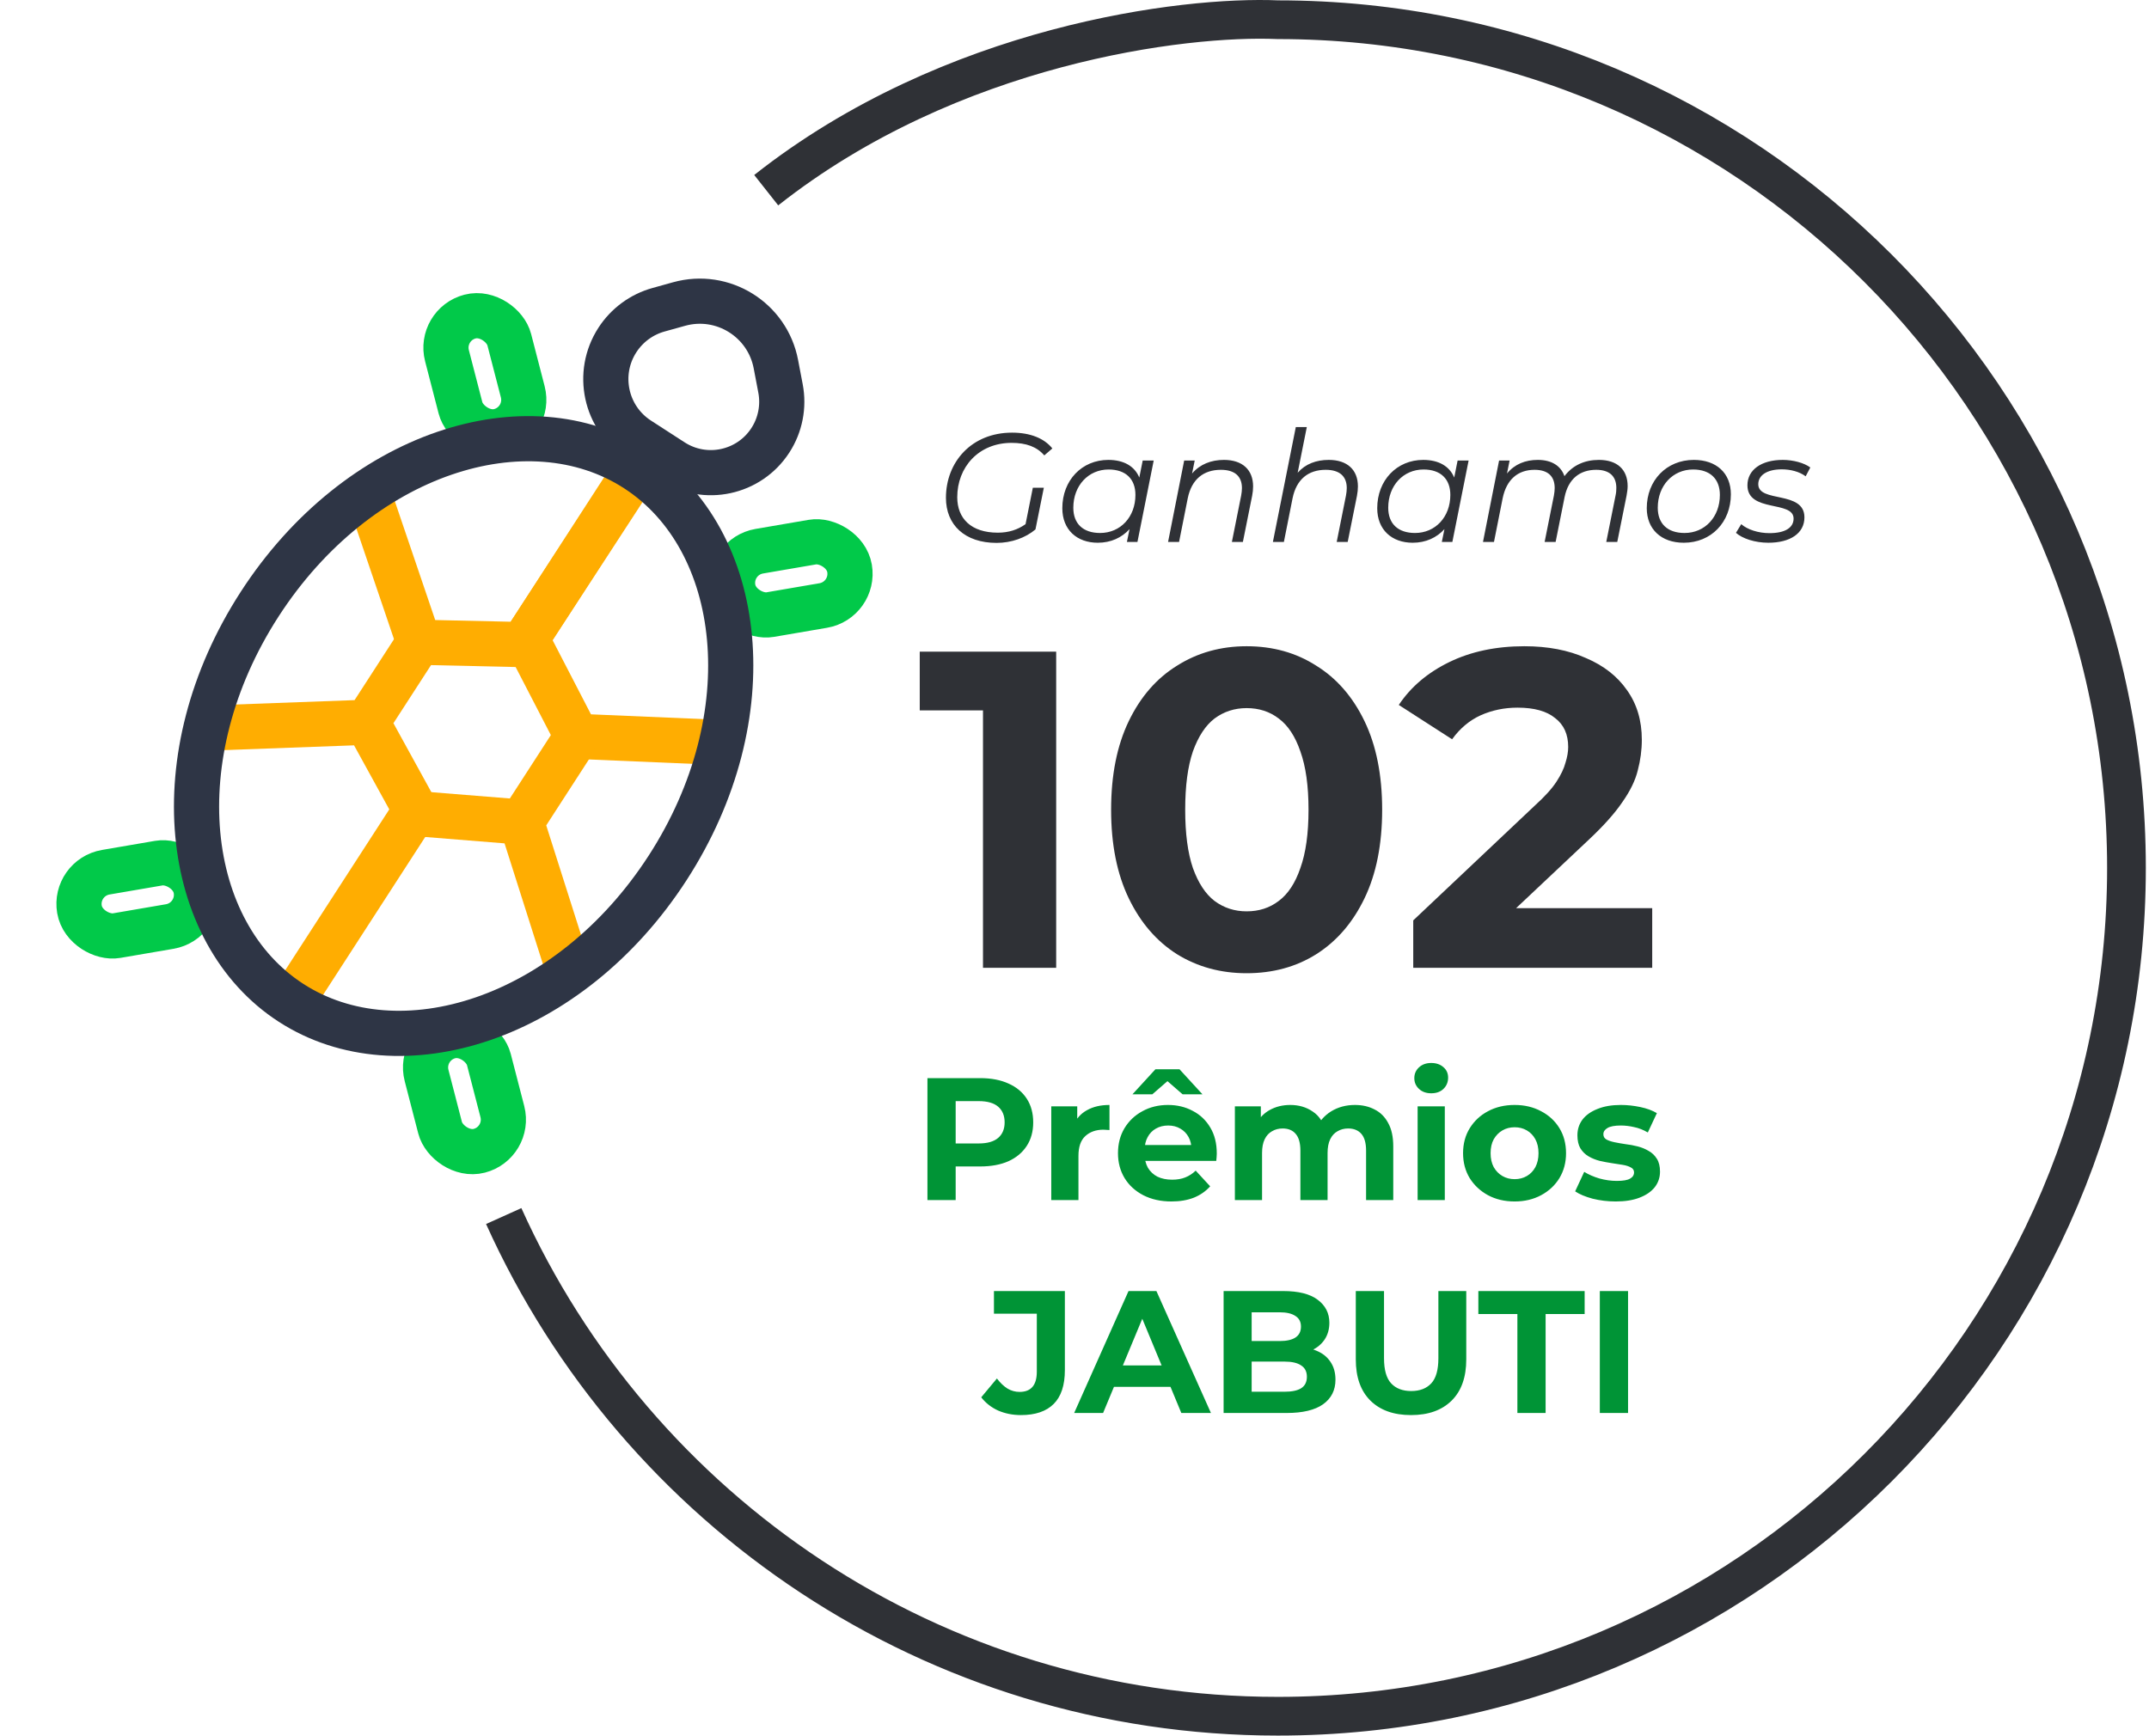 <svg xmlns="http://www.w3.org/2000/svg" width="333" height="269" viewBox="0 0 333 269" fill="none"><path d="M152.321 150V105.2L157.221 110.1H142.521V101H163.661V150H152.321ZM193.173 150.84C189.16 150.84 185.567 149.86 182.393 147.9C179.22 145.893 176.723 143 174.903 139.22C173.083 135.44 172.173 130.867 172.173 125.5C172.173 120.133 173.083 115.56 174.903 111.78C176.723 108 179.22 105.13 182.393 103.17C185.567 101.163 189.16 100.16 193.173 100.16C197.233 100.16 200.827 101.163 203.953 103.17C207.127 105.13 209.623 108 211.443 111.78C213.263 115.56 214.173 120.133 214.173 125.5C214.173 130.867 213.263 135.44 211.443 139.22C209.623 143 207.127 145.893 203.953 147.9C200.827 149.86 197.233 150.84 193.173 150.84ZM193.173 141.25C195.087 141.25 196.743 140.713 198.143 139.64C199.59 138.567 200.71 136.863 201.503 134.53C202.343 132.197 202.763 129.187 202.763 125.5C202.763 121.813 202.343 118.803 201.503 116.47C200.71 114.137 199.59 112.433 198.143 111.36C196.743 110.287 195.087 109.75 193.173 109.75C191.307 109.75 189.65 110.287 188.203 111.36C186.803 112.433 185.683 114.137 184.843 116.47C184.05 118.803 183.653 121.813 183.653 125.5C183.653 129.187 184.05 132.197 184.843 134.53C185.683 136.863 186.803 138.567 188.203 139.64C189.65 140.713 191.307 141.25 193.173 141.25ZM218.99 150V142.65L237.89 124.8C239.383 123.447 240.48 122.233 241.18 121.16C241.88 120.087 242.346 119.107 242.58 118.22C242.86 117.333 243 116.517 243 115.77C243 113.81 242.323 112.317 240.97 111.29C239.663 110.217 237.726 109.68 235.16 109.68C233.106 109.68 231.193 110.077 229.42 110.87C227.693 111.663 226.223 112.9 225.01 114.58L216.75 109.26C218.616 106.46 221.23 104.243 224.59 102.61C227.95 100.977 231.823 100.16 236.21 100.16C239.85 100.16 243.023 100.767 245.73 101.98C248.483 103.147 250.606 104.803 252.1 106.95C253.64 109.097 254.41 111.663 254.41 114.65C254.41 116.237 254.2 117.823 253.78 119.41C253.406 120.95 252.613 122.583 251.4 124.31C250.233 126.037 248.506 127.973 246.22 130.12L230.54 144.89L228.37 140.76H256.02V150H218.99Z" fill="#2F3136"></path><path d="M143.712 186V167.1H151.893C153.585 167.1 155.043 167.379 156.267 167.937C157.491 168.477 158.436 169.26 159.102 170.286C159.768 171.312 160.101 172.536 160.101 173.958C160.101 175.362 159.768 176.577 159.102 177.603C158.436 178.629 157.491 179.421 156.267 179.979C155.043 180.519 153.585 180.789 151.893 180.789H146.142L148.086 178.818V186H143.712ZM148.086 179.304L146.142 177.225H151.65C153 177.225 154.008 176.937 154.674 176.361C155.34 175.785 155.673 174.984 155.673 173.958C155.673 172.914 155.34 172.104 154.674 171.528C154.008 170.952 153 170.664 151.65 170.664H146.142L148.086 168.585V179.304ZM162.901 186V171.474H166.924V175.578L166.357 174.39C166.789 173.364 167.482 172.59 168.436 172.068C169.39 171.528 170.551 171.258 171.919 171.258V175.146C171.739 175.128 171.577 175.119 171.433 175.119C171.289 175.101 171.136 175.092 170.974 175.092C169.822 175.092 168.886 175.425 168.166 176.091C167.464 176.739 167.113 177.756 167.113 179.142V186H162.901ZM181.527 186.216C179.871 186.216 178.413 185.892 177.153 185.244C175.911 184.596 174.948 183.714 174.264 182.598C173.58 181.464 173.238 180.177 173.238 178.737C173.238 177.279 173.571 175.992 174.237 174.876C174.921 173.742 175.848 172.86 177.018 172.23C178.188 171.582 179.511 171.258 180.987 171.258C182.409 171.258 183.687 171.564 184.821 172.176C185.973 172.77 186.882 173.634 187.548 174.768C188.214 175.884 188.547 177.225 188.547 178.791C188.547 178.953 188.538 179.142 188.52 179.358C188.502 179.556 188.484 179.745 188.466 179.925H176.667V177.468H186.252L184.632 178.197C184.632 177.441 184.479 176.784 184.173 176.226C183.867 175.668 183.444 175.236 182.904 174.93C182.364 174.606 181.734 174.444 181.014 174.444C180.294 174.444 179.655 174.606 179.097 174.93C178.557 175.236 178.134 175.677 177.828 176.253C177.522 176.811 177.369 177.477 177.369 178.251V178.899C177.369 179.691 177.54 180.393 177.882 181.005C178.242 181.599 178.737 182.058 179.367 182.382C180.015 182.688 180.771 182.841 181.635 182.841C182.409 182.841 183.084 182.724 183.66 182.49C184.254 182.256 184.794 181.905 185.28 181.437L187.521 183.867C186.855 184.623 186.018 185.208 185.01 185.622C184.002 186.018 182.841 186.216 181.527 186.216ZM175.479 169.611L179.043 165.723H182.769L186.333 169.611H183.255L179.529 166.371H182.283L178.557 169.611H175.479ZM209.954 171.258C211.106 171.258 212.123 171.492 213.005 171.96C213.905 172.41 214.607 173.112 215.111 174.066C215.633 175.002 215.894 176.208 215.894 177.684V186H211.682V178.332C211.682 177.162 211.439 176.298 210.953 175.74C210.467 175.182 209.783 174.903 208.901 174.903C208.289 174.903 207.74 175.047 207.254 175.335C206.768 175.605 206.39 176.019 206.12 176.577C205.85 177.135 205.715 177.846 205.715 178.71V186H201.503V178.332C201.503 177.162 201.26 176.298 200.774 175.74C200.306 175.182 199.631 174.903 198.749 174.903C198.137 174.903 197.588 175.047 197.102 175.335C196.616 175.605 196.238 176.019 195.968 176.577C195.698 177.135 195.563 177.846 195.563 178.71V186H191.351V171.474H195.374V175.443L194.618 174.282C195.122 173.292 195.833 172.545 196.751 172.041C197.687 171.519 198.749 171.258 199.937 171.258C201.269 171.258 202.43 171.6 203.42 172.284C204.428 172.95 205.094 173.976 205.418 175.362L203.933 174.957C204.419 173.823 205.193 172.923 206.255 172.257C207.335 171.591 208.568 171.258 209.954 171.258ZM219.669 186V171.474H223.881V186H219.669ZM221.775 169.449C221.001 169.449 220.371 169.224 219.885 168.774C219.399 168.324 219.156 167.766 219.156 167.1C219.156 166.434 219.399 165.876 219.885 165.426C220.371 164.976 221.001 164.751 221.775 164.751C222.549 164.751 223.179 164.967 223.665 165.399C224.151 165.813 224.394 166.353 224.394 167.019C224.394 167.721 224.151 168.306 223.665 168.774C223.197 169.224 222.567 169.449 221.775 169.449ZM234.702 186.216C233.154 186.216 231.777 185.892 230.571 185.244C229.383 184.596 228.438 183.714 227.736 182.598C227.052 181.464 226.71 180.177 226.71 178.737C226.71 177.279 227.052 175.992 227.736 174.876C228.438 173.742 229.383 172.86 230.571 172.23C231.777 171.582 233.154 171.258 234.702 171.258C236.232 171.258 237.6 171.582 238.806 172.23C240.012 172.86 240.957 173.733 241.641 174.849C242.325 175.965 242.667 177.261 242.667 178.737C242.667 180.177 242.325 181.464 241.641 182.598C240.957 183.714 240.012 184.596 238.806 185.244C237.6 185.892 236.232 186.216 234.702 186.216ZM234.702 182.76C235.404 182.76 236.034 182.598 236.592 182.274C237.15 181.95 237.591 181.491 237.915 180.897C238.239 180.285 238.401 179.565 238.401 178.737C238.401 177.891 238.239 177.171 237.915 176.577C237.591 175.983 237.15 175.524 236.592 175.2C236.034 174.876 235.404 174.714 234.702 174.714C234 174.714 233.37 174.876 232.812 175.2C232.254 175.524 231.804 175.983 231.462 176.577C231.138 177.171 230.976 177.891 230.976 178.737C230.976 179.565 231.138 180.285 231.462 180.897C231.804 181.491 232.254 181.95 232.812 182.274C233.37 182.598 234 182.76 234.702 182.76ZM250.37 186.216C249.128 186.216 247.931 186.072 246.779 185.784C245.645 185.478 244.745 185.1 244.079 184.65L245.483 181.626C246.149 182.04 246.932 182.382 247.832 182.652C248.75 182.904 249.65 183.03 250.532 183.03C251.504 183.03 252.188 182.913 252.584 182.679C252.998 182.445 253.205 182.121 253.205 181.707C253.205 181.365 253.043 181.113 252.719 180.951C252.413 180.771 251.999 180.636 251.477 180.546C250.955 180.456 250.379 180.366 249.749 180.276C249.137 180.186 248.516 180.069 247.886 179.925C247.256 179.763 246.68 179.529 246.158 179.223C245.636 178.917 245.213 178.503 244.889 177.981C244.583 177.459 244.43 176.784 244.43 175.956C244.43 175.038 244.691 174.228 245.213 173.526C245.753 172.824 246.527 172.275 247.535 171.879C248.543 171.465 249.749 171.258 251.153 171.258C252.143 171.258 253.151 171.366 254.177 171.582C255.203 171.798 256.058 172.113 256.742 172.527L255.338 175.524C254.636 175.11 253.925 174.831 253.205 174.687C252.503 174.525 251.819 174.444 251.153 174.444C250.217 174.444 249.533 174.57 249.101 174.822C248.669 175.074 248.453 175.398 248.453 175.794C248.453 176.154 248.606 176.424 248.912 176.604C249.236 176.784 249.659 176.928 250.181 177.036C250.703 177.144 251.27 177.243 251.882 177.333C252.512 177.405 253.142 177.522 253.772 177.684C254.402 177.846 254.969 178.08 255.473 178.386C255.995 178.674 256.418 179.079 256.742 179.601C257.066 180.105 257.228 180.771 257.228 181.599C257.228 182.499 256.958 183.3 256.418 184.002C255.878 184.686 255.095 185.226 254.069 185.622C253.061 186.018 251.828 186.216 250.37 186.216ZM158.203 219.324C156.925 219.324 155.746 219.09 154.666 218.622C153.604 218.136 152.731 217.452 152.047 216.57L154.477 213.654C154.999 214.338 155.548 214.86 156.124 215.22C156.7 215.562 157.321 215.733 157.987 215.733C159.769 215.733 160.66 214.689 160.66 212.601V203.61H154.018V200.1H165.007V212.358C165.007 214.698 164.431 216.444 163.279 217.596C162.127 218.748 160.435 219.324 158.203 219.324ZM166.448 219L174.872 200.1H179.192L187.643 219H183.053L176.141 202.314H177.869L170.93 219H166.448ZM170.66 214.95L171.821 211.629H181.541L182.729 214.95H170.66ZM189.604 219V200.1H198.838C201.214 200.1 202.996 200.55 204.184 201.45C205.39 202.35 205.993 203.538 205.993 205.014C205.993 206.004 205.75 206.868 205.264 207.606C204.778 208.326 204.112 208.884 203.266 209.28C202.42 209.676 201.448 209.874 200.35 209.874L200.863 208.767C202.051 208.767 203.104 208.965 204.022 209.361C204.94 209.739 205.651 210.306 206.155 211.062C206.677 211.818 206.938 212.745 206.938 213.843C206.938 215.463 206.299 216.732 205.021 217.65C203.743 218.55 201.862 219 199.378 219H189.604ZM193.951 215.706H199.054C200.188 215.706 201.043 215.526 201.619 215.166C202.213 214.788 202.51 214.194 202.51 213.384C202.51 212.592 202.213 212.007 201.619 211.629C201.043 211.233 200.188 211.035 199.054 211.035H193.627V207.849H198.298C199.36 207.849 200.17 207.669 200.728 207.309C201.304 206.931 201.592 206.364 201.592 205.608C201.592 204.87 201.304 204.321 200.728 203.961C200.17 203.583 199.36 203.394 198.298 203.394H193.951V215.706ZM218.647 219.324C215.965 219.324 213.868 218.577 212.356 217.083C210.844 215.589 210.088 213.456 210.088 210.684V200.1H214.462V210.522C214.462 212.322 214.831 213.618 215.569 214.41C216.307 215.202 217.342 215.598 218.674 215.598C220.006 215.598 221.041 215.202 221.779 214.41C222.517 213.618 222.886 212.322 222.886 210.522V200.1H227.206V210.684C227.206 213.456 226.45 215.589 224.938 217.083C223.426 218.577 221.329 219.324 218.647 219.324ZM235.127 219V203.664H229.079V200.1H245.549V203.664H239.501V219H235.127ZM247.902 219V200.1H252.276V219H247.902Z" fill="#009436"></path><path d="M156.755 68.64C151.619 68.64 148.331 72.432 148.331 77.064C148.331 80.352 150.467 82.56 154.619 82.56C156.299 82.56 157.691 82.104 158.915 81.24L160.043 75.6H161.747L160.451 82.056C158.915 83.352 156.731 84.144 154.427 84.144C149.483 84.144 146.579 81.336 146.579 77.16C146.579 71.64 150.515 67.056 156.827 67.056C159.659 67.056 161.819 67.944 163.067 69.504L161.819 70.584C160.667 69.24 159.011 68.64 156.755 68.64ZM177.069 71.376H178.773L176.253 84H174.621L175.029 82.008C173.829 83.328 172.149 84.12 170.109 84.12C166.869 84.12 164.613 82.104 164.613 78.768C164.613 74.448 167.637 71.28 171.741 71.28C174.141 71.28 175.821 72.264 176.541 74.016L177.069 71.376ZM170.469 82.608C173.613 82.608 175.941 80.136 175.941 76.704C175.941 74.232 174.429 72.768 171.789 72.768C168.645 72.768 166.317 75.264 166.317 78.696C166.317 81.168 167.829 82.608 170.469 82.608ZM189.663 71.28C192.519 71.28 194.175 72.816 194.175 75.384C194.175 75.84 194.127 76.32 194.031 76.824L192.591 84H190.887L192.327 76.8C192.399 76.392 192.447 76.008 192.447 75.648C192.447 73.848 191.367 72.816 189.183 72.816C186.495 72.816 184.647 74.28 184.047 77.232L182.703 84H180.999L183.495 71.376H185.127L184.719 73.392C185.943 71.952 187.671 71.28 189.663 71.28ZM205.905 71.28C208.761 71.28 210.417 72.816 210.417 75.384C210.417 75.84 210.369 76.32 210.273 76.824L208.833 84H207.129L208.569 76.8C208.641 76.392 208.689 76.008 208.689 75.648C208.689 73.848 207.609 72.816 205.425 72.816C202.737 72.816 200.889 74.28 200.289 77.232L198.945 84H197.241L200.793 66.192H202.497L201.081 73.272C202.281 71.904 203.961 71.28 205.905 71.28ZM225.866 71.376H227.57L225.05 84H223.418L223.826 82.008C222.626 83.328 220.946 84.12 218.906 84.12C215.666 84.12 213.41 82.104 213.41 78.768C213.41 74.448 216.434 71.28 220.538 71.28C222.938 71.28 224.618 72.264 225.338 74.016L225.866 71.376ZM219.266 82.608C222.41 82.608 224.738 80.136 224.738 76.704C224.738 74.232 223.226 72.768 220.586 72.768C217.442 72.768 215.114 75.264 215.114 78.696C215.114 81.168 216.626 82.608 219.266 82.608ZM247.748 71.28C250.604 71.28 252.212 72.792 252.212 75.336C252.212 75.792 252.14 76.296 252.044 76.824L250.604 84H248.9L250.34 76.8C250.436 76.368 250.46 75.984 250.46 75.624C250.46 73.848 249.428 72.816 247.34 72.816C244.82 72.816 243.02 74.208 242.444 77.04L241.052 84H239.348L240.788 76.8C240.86 76.392 240.908 76.008 240.908 75.648C240.908 73.848 239.9 72.816 237.788 72.816C235.22 72.816 233.444 74.304 232.844 77.232L231.5 84H229.796L232.292 71.376H233.924L233.516 73.392C234.716 71.928 236.372 71.28 238.292 71.28C240.428 71.28 241.868 72.192 242.42 73.8C243.692 72.12 245.54 71.28 247.748 71.28ZM260.912 84.12C257.408 84.12 255.176 82.008 255.176 78.768C255.176 74.472 258.224 71.28 262.472 71.28C265.976 71.28 268.208 73.344 268.208 76.608C268.208 80.928 265.16 84.12 260.912 84.12ZM261.032 82.608C264.176 82.608 266.504 80.136 266.504 76.704C266.504 74.232 264.992 72.768 262.352 72.768C259.208 72.768 256.88 75.264 256.88 78.696C256.88 81.168 258.392 82.608 261.032 82.608ZM274.015 84.12C271.951 84.12 269.983 83.472 268.999 82.584L269.815 81.24C270.775 82.08 272.455 82.632 274.183 82.632C276.607 82.632 277.927 81.792 277.927 80.376C277.927 77.52 270.775 79.488 270.775 75.216C270.775 72.816 272.935 71.28 276.247 71.28C277.855 71.28 279.559 71.736 280.519 72.456L279.799 73.824C278.815 73.08 277.399 72.744 276.103 72.744C273.775 72.744 272.455 73.68 272.455 75.048C272.455 77.976 279.607 75.984 279.607 80.184C279.607 82.68 277.375 84.12 274.015 84.12Z" fill="#2F3136"></path><path d="M118.73 29.476C147.421 6.83 183.536 2.427 198.008 3.056C270.633 3.056 329.508 61.918 329.508 134.528C329.508 207.138 270.633 266 198.008 266C144.613 266 98.651 234.183 78.054 188.478" stroke="#2F3136" stroke-width="6"></path><rect x="68.016" y="50.311" width="9.966" height="18.318" rx="4.983" transform="rotate(-14.506 68.016 50.311)" stroke="#01C949" stroke-width="7"></rect><rect x="4.04" y="2.86" width="9.966" height="18.318" rx="4.983" transform="matrix(0.169 0.986 0.986 -0.169 7.969 132.529)" stroke="#01C949" stroke-width="7"></rect><rect x="-4.04" y="-2.86" width="9.966" height="18.318" rx="4.983" transform="matrix(-0.169 -0.986 -0.986 0.169 128.983 89.505)" stroke="#01C949" stroke-width="7"></rect><rect x="79.09" y="177.111" width="9.966" height="18.318" rx="4.983" transform="rotate(165.494 79.09 177.111)" stroke="#01C949" stroke-width="7"></rect><path d="M105.224 47.123L102.047 48.007C99.419 48.738 97.149 50.407 95.668 52.697C92.32 57.872 93.802 64.781 98.977 68.128L104.182 71.495C109.278 74.791 116.082 73.332 119.378 68.236C120.914 65.862 121.475 62.988 120.946 60.211L120.228 56.44C118.915 49.543 111.988 45.242 105.224 47.123Z" stroke="#2E3545" stroke-width="7"></path><path d="M56.282 74.147L64.912 99.544L81.01 99.906L97.052 75.104" stroke="#FFAD01" stroke-width="7"></path><path d="M110.187 115.009L89.4 114.127L81.583 99.02L99.221 71.937M31.155 112.887L56.891 111.944M56.891 111.944L64.912 99.544M56.891 111.944L64.395 125.593L45.489 154.823" stroke="#FFAD01" stroke-width="7"></path><path d="M87.843 149.553L80.806 127.413M80.806 127.413L65.281 126.165M80.806 127.413L89.4 114.126" stroke="#FFAD01" stroke-width="7"></path><path d="M103.449 134.521C88.211 158.079 61.916 166.305 45.098 155.427C28.28 144.549 25 117.193 40.237 93.635C55.475 70.076 81.771 61.85 98.588 72.728C115.406 83.606 118.687 110.963 103.449 134.521Z" stroke="#2E3545" stroke-width="7"></path></svg>